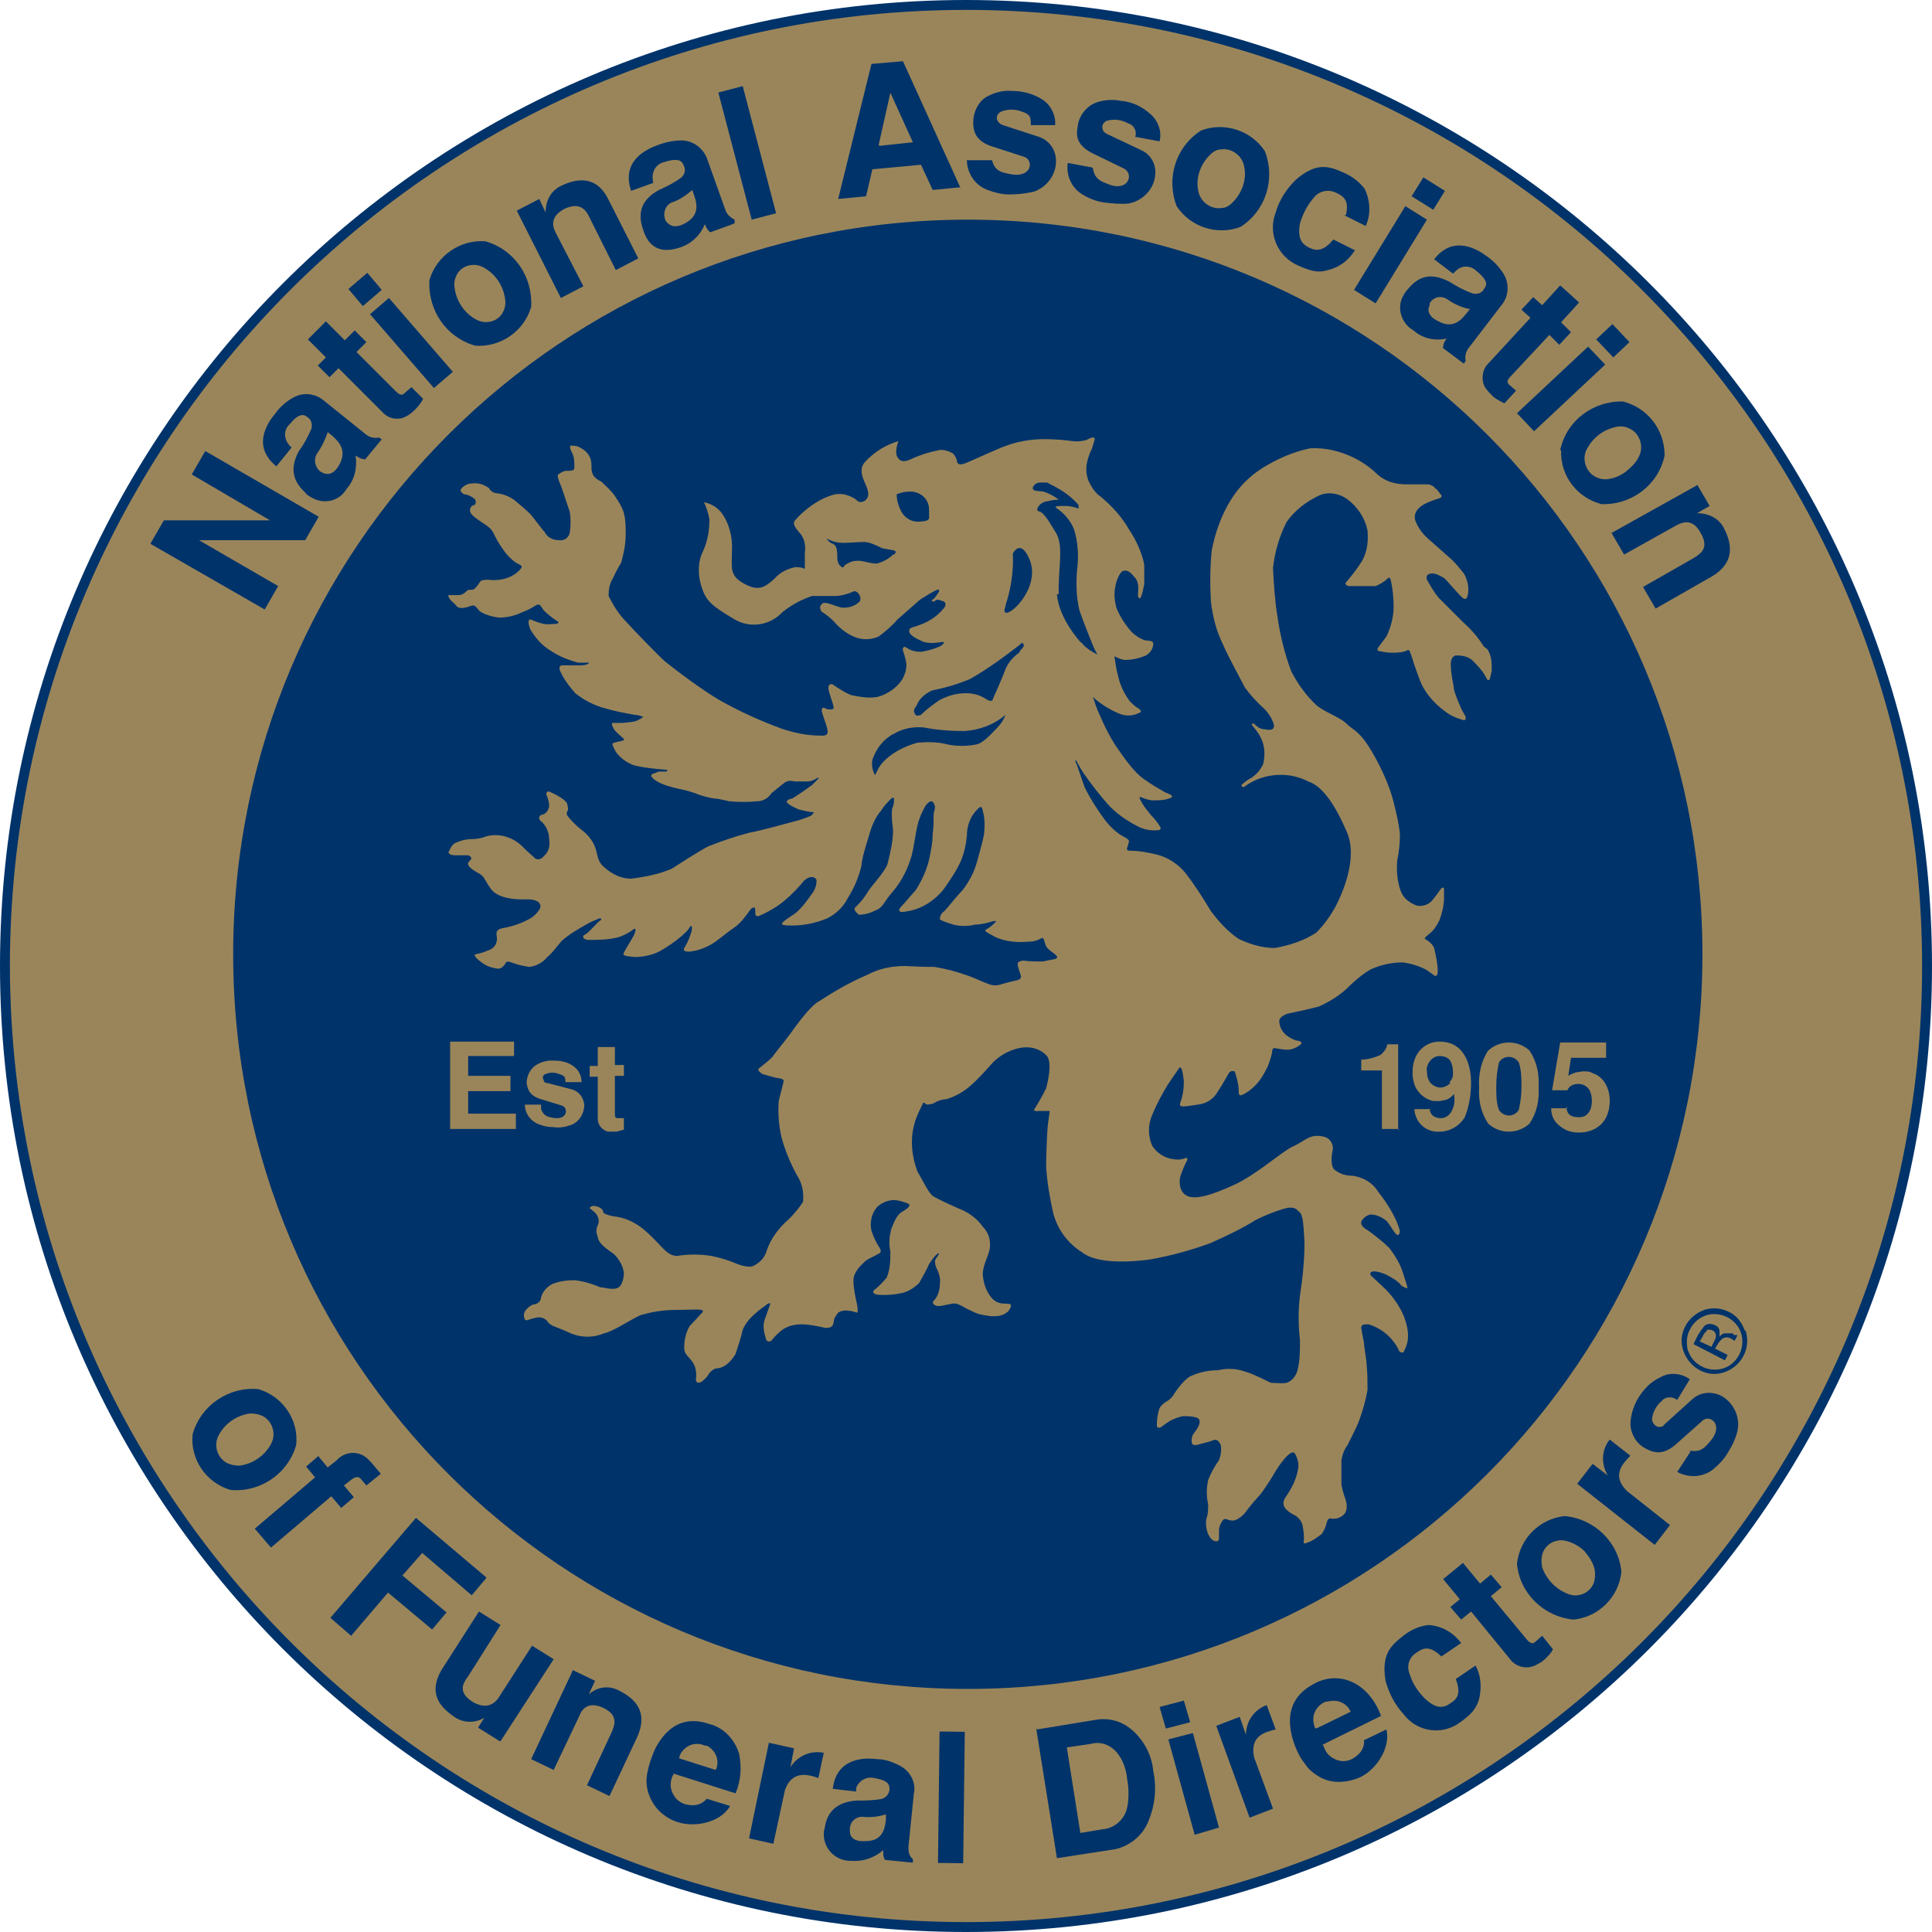 <?xml version="1.0" encoding="UTF-8"?>
<svg id="Layer_1" data-name="Layer 1" xmlns="http://www.w3.org/2000/svg" version="1.1" viewBox="0 0 214.6 214.6">
  <defs>
    <style>
      .cls-1 {
        fill: #00336a;
      }

      .cls-1, .cls-2 {
        stroke-width: 0px;
      }

      .cls-2 {
        fill: #9a855a;
      }
    </style>
  </defs>
  <g id="Group_1706" data-name="Group 1706">
    <g id="Group_1667" data-name="Group 1667">
      <path id="Path_2870" data-name="Path 2870" class="cls-2" d="M107.3.6C48.3.6.6,48.3.6,107.3c0,58.9,47.8,106.7,106.7,106.7,58.9,0,106.7-47.8,106.7-106.7,0-58.9-47.8-106.7-106.7-106.7"/>
      <path id="Path_2871" data-name="Path 2871" class="cls-1" d="M0,107.3c0,59.2,48,107.3,107.3,107.3,59.2,0,107.3-48,107.3-107.3C214.6,48,166.5,0,107.3,0h0C48.1,0,0,48.1,0,107.3M1.1,107.3C1.1,48.7,48.7,1.1,107.3,1.1c58.6,0,106.2,47.5,106.2,106.2,0,58.6-47.5,106.2-106.2,106.2h0c-58.6,0-106.1-47.6-106.2-106.2"/>
      <path id="Path_2872" data-name="Path 2872" class="cls-1" d="M107.5,24.4c-45.1,0-81.6,36.5-81.6,81.6,0,45.1,36.5,81.6,81.6,81.6,45.1,0,81.6-36.5,81.6-81.6,0-45.1-36.5-81.6-81.6-81.6"/>
      <path id="Path_2873" data-name="Path 2873" class="cls-2" d="M155.4,125.4h-1.9v-6.5h-2.3v-1.2c.7,0,1.4-.2,2.1-.5.4-.3.7-.7.8-1.2h1.2v9.5"/>
      <path id="Path_2874" data-name="Path 2874" class="cls-2" d="M158.8,123.1c0,.4.2,1.1,1.3,1.1.5,0,1-.4,1.2-.9.3-.6.3-1.2.2-1.8-.2.3-.6.6-1,.7-.2,0-.4.1-.6.1-.2,0-.5,0-.7,0-.9-.2-1.6-.8-2-1.6-.2-.5-.3-1-.3-1.5,0-.7.1-1.3.4-1.9.5-1,1.5-1.6,2.6-1.6,3.2,0,3.5,3.4,3.5,4.5,0,1.3-.2,2.7-.7,3.9-.6,1-1.7,1.6-2.8,1.6-1.5.1-2.7-1-2.8-2.5,0,0,0,0,0,0h1.8ZM161,120.2c.3-.3.4-.6.4-1,0-.5-.1-1.1-.4-1.5-.3-.3-.7-.4-1.1-.4-.4,0-.8.2-1.1.6-.2.3-.4.7-.3,1.1,0,.5.1.9.4,1.3.3.3.7.5,1.1.5.4,0,.8-.2,1.1-.5"/>
      <path id="Path_2875" data-name="Path 2875" class="cls-2" d="M165.3,124.8c-.8-1.2-1.1-2.6-1-4-.1-1.4.2-2.9,1-4.1,1.3-1.2,3.3-1.2,4.6,0,.8,1.2,1.1,2.6,1,4.1.1,1.4-.2,2.8-1,4-1.3,1.2-3.3,1.2-4.6,0M168.7,123.3c.2-.9.3-1.7.3-2.6,0-.9,0-1.8-.3-2.7-.4-.6-1.2-.8-1.8-.4-.2.1-.3.3-.4.4-.2.9-.3,1.8-.3,2.7,0,.9,0,1.8.3,2.6.4.6,1.2.8,1.8.4.2-.1.3-.3.4-.4"/>
      <path id="Path_2876" data-name="Path 2876" class="cls-2" d="M174,122.9c0,.6.2,1.2,1.4,1.2,1.7,0,1.6-2.4,1.1-3.1-.3-.4-.7-.6-1.2-.6-.5,0-1,.2-1.2.7h-1.7l.9-5.3h5.1v1.7h-3.9l-.3,2c.3-.2.6-.3.9-.4.3,0,.5-.1.8-.1.3,0,.7,0,1,.2,2.1.7,2.3,3.6,1.4,5.1-.6,1-1.7,1.5-2.9,1.5-.8,0-1.5-.2-2.1-.7-.7-.5-1-1.2-1-2h1.8"/>
      <g id="Group_822" data-name="Group 822">
        <path id="Path_2877" data-name="Path 2877" class="cls-2" d="M57.1,115.6v1.7h-5.1v2.2h4.7v1.7h-4.7v2.5h5.3v1.7h-7.3v-9.7h7.1Z"/>
        <path id="Path_2878" data-name="Path 2878" class="cls-2" d="M60.1,123.2c.3.8.8.9,1.6,1,1.4.1,1.4-1.2.7-1.4l-2.3-.7c-1.3-.4-1.5-1.1-1.6-1.8,0-.7.3-1.4.9-1.9.6-.4,1.2-.6,1.9-.6.8,0,1.6.1,2.2.5.7.4,1.1,1.1,1.1,1.9h-1.8c0-.5,0-.7-.7-.9-.5-.2-1-.2-1.5,0-.3.1-.4.4-.2.7,0,.2.2.3.4.3l2.7.7c.8.2,1.3.9,1.4,1.7,0,1-.6,2-1.6,2.3-.6.2-1.2.3-1.8.2-.5,0-1.1-.1-1.6-.3-.9-.3-1.6-1.2-1.6-2.2h1.8"/>
        <path id="Path_2879" data-name="Path 2879" class="cls-2" d="M66.4,118.3v-2h1.9v2h1v1.2h-1v4.1c0,.4,0,.6.3.6h.7v1.3c-.3,0-.6.2-.9.2-.3,0-.6,0-.9,0-.6-.2-1.1-.7-1.1-1.4v-4.7h-.9v-1.2h.9"/>
      </g>
      <g id="Group_823" data-name="Group 823">
        <path id="Path_2880" data-name="Path 2880" class="cls-1" d="M21.4,159.3c.9-3.2,4-5.3,7.3-5,2.7.8,4.5,3.4,4.2,6.2-.9,3.2-4,5.3-7.3,5-2.7-.8-4.5-3.4-4.2-6.2M27.8,157c-1.5.2-2.8,1.1-3.5,2.4-.6,1.1-.2,2.5.9,3.1.4.2.9.3,1.4.3,1.5-.2,2.8-1.1,3.5-2.4.6-1.1.2-2.5-.9-3.1-.4-.2-.9-.3-1.4-.3"/>
        <path id="Path_2881" data-name="Path 2881" class="cls-1" d="M35.4,161.8l1,1.2,1-.8c.9-1,2.4-1.1,3.4-.2.1.1.3.3.4.4l1.1,1.3-1.6,1.3-.6-.7c-.2-.3-.6-.3-1,0l-.9.7,1.1,1.3-1.4,1.2-1.1-1.3-6.7,5.7-1.8-2.1,6.7-5.7-1-1.2,1.4-1.2"/>
        <path id="Path_2882" data-name="Path 2882" class="cls-1" d="M54,175.3l-1.6,1.9-5.5-4.7-2.2,2.5,4.9,4.1-1.6,1.9-4.9-4.1-4.1,4.8-2.3-2,9.5-11.1,7.8,6.6Z"/>
        <path id="Path_2883" data-name="Path 2883" class="cls-1" d="M55.5,193.4l-2.4-1.5.7-1.1h0c-1,.6-2.2.6-3.2,0-1.3-.9-3.3-2.4-1.5-5.4l4.1-6.4,2.4,1.5-3.6,5.7c-.6.8-1.2,1.8.6,2.9,1.5.8,2.3.1,2.7-.4l3.8-5.9,2.4,1.5-5.9,9.1"/>
        <path id="Path_2884" data-name="Path 2884" class="cls-1" d="M63.6,185.5l2.5,1.2-.7,1.5h0c.9-.8,2.1-1,3.2-.5,2.3,1.1,3.3,2.7,2.2,5.2l-3.1,6.6-2.5-1.2,2.7-5.8c.4-.9.8-2-.9-2.8-1.5-.7-2.3,0-2.6.8l-2.9,6.1-2.5-1.2,4.6-9.8"/>
        <path id="Path_2885" data-name="Path 2885" class="cls-1" d="M74.8,197.1c-.3.5-.4,1.2-.2,1.8.3.9,1,1.5,2,1.6.7.1,1.4-.1,1.9-.7l2.6.8c-1.1,1.9-4,2.4-5.8,1.8-1-.3-1.8-.9-2.4-1.6-.7-.9-1.1-1.9-1.1-3.1.1-1.2.5-2.4,1-3.5,2-3.8,4.8-3.1,6-2.7,1.6.4,2.8,1.7,3.3,3.3.3,1.5.2,3-.4,4.4l-6.9-2.2ZM79.5,196.6c.5-1,0-2.2-1-2.7,0,0-.1,0-.2,0-1.1-.5-2.3,0-2.8,1.1,0,.1,0,.2-.1.3l4.1,1.3"/>
        <path id="Path_2886" data-name="Path 2886" class="cls-1" d="M85.5,193.6l2.7.6-.4,2.1h0c.8-1.3,2.3-1.9,3.7-1.6l-.6,2.8c-1.1-.4-2.9-.9-3.7,1.3l-1.3,6-2.7-.6,2.2-10.6"/>
        <path id="Path_2887" data-name="Path 2887" class="cls-1" d="M98.3,206.6c-.2-.3-.2-.7-.2-1.1-1,.9-2.3,1.3-3.6,1.2-1.6,0-2.9-1.2-3-2.8,0-.3,0-.6.1-.8.2-1.5,1-2.9,3.5-3.1,1,0,1.9,0,2.9-.2.5-.2.8-.6.8-1.1,0-.7-.5-1-1.7-1.2-.9-.2-1.7.3-2,1.1,0,.1,0,.3,0,.4l-2.6-.3c.4-3.4,3.4-3.5,4.9-3.3.9,0,1.7.3,2.5.7,1.2.6,1.9,1.9,1.6,3.2l-.6,5.9c0,.5.1,1,.5,1.3v.4s-3-.3-3-.3ZM98.5,201.5c-.9.3-1.8.4-2.7.3-.8,0-1.4.6-1.4,1.4,0,0,0,.1,0,.2,0,.7.5,1.2,1.8,1.1,1.7,0,2.1-1.2,2.2-2.4v-.6"/>
        <rect id="Rectangle_451" data-name="Rectangle 451" class="cls-1" x="98.4" y="198.2" width="14.6" height="2.8" transform="translate(-95.2 302.9) rotate(-89.3)"/>
        <path id="Path_2888" data-name="Path 2888" class="cls-1" d="M115.2,192.1l6.7-1.1c1.5-.2,3.5.2,5.1,2.6.6.9,1,2,1.1,3.1.4,1.9.2,3.8-.5,5.5-.6,1.6-2,2.8-3.7,3.2l-6.5,1-2.3-14.4ZM120,203.6l2.4-.4c1.4-.1,2.5-1.1,2.8-2.4.2-1,.2-2.1,0-3.2-.1-1.1-.5-2.2-1.2-3-.7-.8-1.8-1.2-2.8-.9l-2.7.4,1.5,9.5"/>
        <path id="Path_2889" data-name="Path 2889" class="cls-1" d="M128.8,189.6l2.7-.7.7,2.4-2.7.7-.7-2.4ZM129.8,193.2l2.7-.7,2.9,10.5-2.7.8-2.9-10.5"/>
        <path id="Path_2890" data-name="Path 2890" class="cls-1" d="M135.1,191.7l2.6-1,.7,2h0c0-1.5.9-2.8,2.3-3.3l1,2.7c-1.2.3-2.9.7-2.4,3.1l2.1,5.7-2.6,1-3.7-10.2"/>
        <path id="Path_2891" data-name="Path 2891" class="cls-1" d="M147,193.9c.2.6.5,1.1,1.1,1.4.8.5,1.8.4,2.5-.2.6-.4,1-1.1.9-1.8l2.5-1.2c.5,2.1-1.2,4.5-2.9,5.3-.9.4-1.9.6-2.9.5-1.1-.1-2.1-.7-2.9-1.5-.3-.4-.5-.7-.8-1.1-.4-.7-.7-1.4-.9-2.1-1.2-4.1,1.3-5.6,2.4-6.2,1.5-.8,3.2-.8,4.7.1,1.3.8,2.2,2.1,2.7,3.5l-6.5,3.2ZM150.1,190.3c-.4-1.1-1.5-1.6-2.6-1.3,0,0-.1,0-.2,0-1.1.4-1.7,1.6-1.3,2.7,0,.1,0,.2.2.3l3.9-1.9"/>
        <path id="Path_2892" data-name="Path 2892" class="cls-1" d="M160,183.9c-1.3-1.2-2-.8-2.7-.3-.8.5-1.1,1.5-.7,2.4.3,1,.9,1.9,1.7,2.7,1.3,1.2,2.1,1,2.8.5.6-.4,1.3-.9.6-2.7l2.2-1.5c.6,1.1.7,2.4.4,3.7-.3,1-.7,1.6-2.1,2.6-2,1.5-4.8,1.1-6.3-.9-1-1.1-1.6-2.3-2-3.7-.5-3.1.7-4,2.1-5.1.8-.6,1.7-1,2.7-1.1,1.4.1,2.7.8,3.6,2l-2.2,1.5"/>
        <path id="Path_2893" data-name="Path 2893" class="cls-1" d="M162.2,177.7l-1.9-2.3,2.2-1.8,1.9,2.3,1.2-1,1.2,1.4-1.2,1,3.9,4.7c.3.4.7.7,1,.4l.8-.7,1.2,1.5c-.2.4-.5.7-.9,1.1-.3.3-.7.5-1.1.7-.9.4-1.9.2-2.6-.5l-4.5-5.5-1.1.9-1.2-1.4,1.1-.9"/>
        <path id="Path_2894" data-name="Path 2894" class="cls-1" d="M174.8,179.9c-3.3-.3-6-2.9-6.3-6.2.3-2.8,2.5-5,5.3-5.3,3.3.3,6,2.9,6.3,6.2-.3,2.8-2.5,5-5.3,5.3M171.3,174.1c.5,1.4,1.6,2.5,3,3,1.2.4,2.5-.3,2.8-1.5.1-.5.1-.9,0-1.4-.2-.7-.6-1.3-1.1-1.9-.5-.5-1.2-.9-1.9-1.1-1.2-.4-2.5.3-2.8,1.5-.1.4-.1.9,0,1.4"/>
        <path id="Path_2895" data-name="Path 2895" class="cls-1" d="M175.2,164.8l1.7-2.2,1.7,1.3h0c-.8-1.3-.7-2.9.2-4l2.3,1.8c-.9.9-2.1,2.2-.4,3.9l4.8,3.8-1.7,2.2-8.5-6.7"/>
        <path id="Path_2896" data-name="Path 2896" class="cls-1" d="M187.6,161.1c1.3.3,1.8-.3,2.6-1.3,1.2-1.7-.4-2.8-1.2-1.9l-2.7,2.4c-1.5,1.4-2.6,1.1-3.5.6-1-.5-1.6-1.5-1.7-2.6,0-1,.3-2,.8-2.9.6-1,1.4-1.9,2.5-2.4,1-.6,2.3-.5,3.3.2l-1.4,2.3c-.5-.4-1.3-.4-1.7.1,0,0,0,0,0,0-.6.5-1,1.2-1.1,2,0,.4.3.8.7.9.3,0,.5,0,.7-.3l3.1-2.8c.9-.8,2.2-.9,3.3-.3,1.3.8,2,2.3,1.7,3.8-.2.9-.6,1.7-1.1,2.5-.4.7-1,1.3-1.6,1.8-1.1.9-2.7,1-4,.3l1.5-2.3"/>
        <path id="Path_2897" data-name="Path 2897" class="cls-1" d="M193.9,147.8c.6,1.9-.4,3.9-2.3,4.6s-3.9-.4-4.6-2.3.4-3.9,2.3-4.6c.9-.3,1.9-.2,2.7.2.9.4,1.5,1.2,1.8,2.1M187.5,150c.5,1.6,2.3,2.5,3.9,2,1.6-.5,2.5-2.3,2-3.9-.5-1.6-2.3-2.5-3.9-2-.8.3-1.4.8-1.8,1.6-.4.7-.4,1.6-.2,2.4M188.7,148.2c.1-.3.4-.6.6-.9.3-.3.8-.3,1.2-.1.3.1.5.4.5.7,0,.2,0,.4,0,.6.1-.2.4-.4.6-.4.2,0,.4,0,.6,0h.3c0,.2.2.2.3.2,0,0,.1,0,.2,0h0l-.3.6s0,0,0,0c0,0,0,0,0,0h-.1s-.3-.2-.3-.2c-.3-.2-.7-.2-1,0-.2.2-.4.4-.5.6l-.3.5,1.4.7-.3.6-3.5-1.8.6-1.2ZM189.6,147.8c-.2.2-.4.4-.5.7l-.3.5,1.3.6.3-.6c.1-.2.2-.4.2-.6,0-.4-.3-.7-.7-.7-.1,0-.2,0-.3,0"/>
      </g>
      <g id="Group_824" data-name="Group 824">
        <path id="Path_2898" data-name="Path 2898" class="cls-1" d="M18.3,57.8h11.7c0,0-8.7-5.1-8.7-5.1l1.5-2.6,12.6,7.3-1.5,2.6h-11.8s8.8,5.1,8.8,5.1l-1.5,2.6-12.7-7.3,1.5-2.6Z"/>
        <path id="Path_2899" data-name="Path 2899" class="cls-1" d="M40.5,51c-.4,0-.7-.2-1-.4.2,1.3-.1,2.7-1,3.7-.8,1.4-2.6,1.8-4,.9-.2-.1-.5-.3-.6-.5-1.1-1-1.9-2.4-.7-4.6.6-.8,1-1.6,1.4-2.5.1-.5,0-1-.5-1.3-.5-.4-1.1-.2-1.9.8-.7.6-.7,1.6-.1,2.3,0,.1.2.2.3.3l-1.7,2.1c-2.7-2.2-1.1-4.7-.1-5.9.5-.7,1.2-1.3,1.9-1.7,1.2-.7,2.6-.5,3.6.4l4.6,3.7c.4.3.9.4,1.4.3l.3.2-1.9,2.3ZM36.4,48c-.3.9-.7,1.7-1.2,2.4-.4.7-.2,1.5.4,2,0,0,.1,0,.2.1.6.3,1.3.2,1.9-.9.8-1.5.1-2.4-.8-3.2l-.5-.4"/>
        <path id="Path_2900" data-name="Path 2900" class="cls-1" d="M36.3,39.8l-2.1-2.1,2-2,2.1,2.1,1.1-1.1,1.3,1.3-1.1,1.1,4.3,4.3c.4.4.7.6,1,.3l.8-.7,1.3,1.3c-.2.4-.5.8-.8,1.1-.3.3-.6.6-1,.8-.8.5-1.9.4-2.6-.3l-5-5-1,1-1.3-1.3,1-1"/>
        <path id="Path_2901" data-name="Path 2901" class="cls-1" d="M38.7,32.1l2.1-1.8,1.6,1.9-2.1,1.8-1.6-1.9ZM41.1,34.9l2.1-1.8,7.1,8.2-2.1,1.8-7.1-8.2"/>
        <path id="Path_2902" data-name="Path 2902" class="cls-1" d="M52.8,38.4c-3.2-.9-5.3-3.9-5.1-7.3.8-2.7,3.4-4.5,6.2-4.3,3.2.9,5.3,3.9,5.1,7.3-.8,2.7-3.4,4.5-6.2,4.3M50.5,32c.2,1.5,1.1,2.8,2.4,3.5,1.1.6,2.5.2,3-.9.2-.4.3-.9.2-1.4-.2-1.5-1.1-2.8-2.4-3.5-1.1-.6-2.5-.2-3,.9-.2.4-.3.9-.2,1.4"/>
        <path id="Path_2903" data-name="Path 2903" class="cls-1" d="M57.4,23.4l2.5-1.3.7,1.5h0c0-1.2.5-2.3,1.6-2.9,2.2-1.1,4.2-1,5.4,1.5l3.3,6.5-2.5,1.3-2.9-5.8c-.4-.9-1.1-1.8-2.8-1-1.5.8-1.4,1.8-1,2.6l3.1,6-2.5,1.3-4.9-9.7"/>
        <path id="Path_2904" data-name="Path 2904" class="cls-1" d="M78.9,25.8c-.3-.2-.5-.6-.6-.9-.5,1.2-1.5,2.2-2.8,2.6-2.1.7-3.5,0-4.1-2.1-.5-1.5-.4-3.1,1.8-4.3.9-.4,1.7-.8,2.5-1.4.4-.4.5-.9.2-1.4-.2-.6-.9-.7-2.1-.3-.9.2-1.4,1-1.3,1.9,0,.1,0,.3.1.4l-2.5.9c-1.1-3.3,1.6-4.6,3-5.1.8-.3,1.7-.5,2.6-.5,1.3,0,2.5.9,2.9,2.2l2,5.6c.2.5.6.8,1,1v.4c.1,0-2.7,1-2.7,1ZM76.9,21.1c-.7.6-1.4,1.1-2.3,1.4-.7.3-1,1.2-.7,1.9,0,0,0,.1.1.2.4.5,1,.8,2.1.2,1.5-.8,1.4-2,1-3.1l-.2-.6"/>
        <rect id="Rectangle_452" data-name="Rectangle 452" class="cls-1" x="81.6" y="9.7" width="2.8" height="14.6" transform="translate(-1.6 21.6) rotate(-14.7)"/>
        <path id="Path_2905" data-name="Path 2905" class="cls-1" d="M106.7,20.8l-3.1.3-1.3-2.8-5.4.5-.7,3-3.1.3,3.7-15,3.5-.3,6.4,14.1ZM97.7,16.2l3.7-.4-2.5-5.5-1.3,5.8"/>
        <path id="Path_2906" data-name="Path 2906" class="cls-1" d="M110.2,17.8c.3,1.3,1.2,1.4,2.4,1.6,2.1.2,2.2-1.7,1.1-2l-3.4-1.1c-2-.6-2.2-1.8-2.2-2.7,0-1.1.5-2.2,1.4-2.8.9-.5,1.9-.8,2.9-.7,1.2,0,2.3.3,3.3.9,1,.6,1.6,1.8,1.5,2.9h-2.7c0-.8,0-1.2-1-1.5-.7-.3-1.6-.3-2.3,0-.4.2-.6.6-.4,1,.1.2.3.4.6.5l4,1.3c1.2.4,1.9,1.5,1.9,2.7,0,1.5-1,2.9-2.5,3.4-.9.2-1.8.3-2.7.3-.8,0-1.6-.2-2.4-.5-1.4-.5-2.3-1.9-2.3-3.3h2.8"/>
        <path id="Path_2907" data-name="Path 2907" class="cls-1" d="M121.4,18.7c.2,1.3,1,1.5,2.1,1.9,2,.5,2.4-1.4,1.3-1.9l-3.3-1.6c-1.9-.9-2-2-1.8-3,.1-1.1.8-2.1,1.8-2.6.9-.4,2-.5,3-.3,1.2.1,2.3.6,3.2,1.4.9.7,1.4,2,1.1,3.1l-2.7-.5c.2-.6-.1-1.3-.8-1.5,0,0,0,0,0,0-.7-.4-1.5-.5-2.3-.3-.4.1-.7.6-.5,1,0,.2.3.4.5.5l3.8,1.8c1.1.5,1.7,1.7,1.5,2.9-.2,1.5-1.4,2.7-2.9,3-.9.1-1.8,0-2.7-.1-.8-.1-1.6-.4-2.3-.8-1.3-.7-2-2.1-1.8-3.6l2.7.5"/>
        <path id="Path_2908" data-name="Path 2908" class="cls-1" d="M130.7,22.9c-1.2-3.1-.1-6.6,2.7-8.4,2.6-1,5.6,0,7.1,2.3,1.2,3.1.1,6.6-2.7,8.4-2.6,1-5.6,0-7.1-2.3M134.4,17.2c-1.1,1.1-1.6,2.6-1.3,4,.2,1.2,1.4,2.1,2.6,1.9.5,0,.9-.3,1.2-.6,1.1-1.1,1.6-2.6,1.3-4-.2-1.2-1.4-2.1-2.6-1.9-.5,0-.9.3-1.2.6"/>
        <path id="Path_2909" data-name="Path 2909" class="cls-1" d="M149.5,23.9c.4-1.7-.3-2.1-1.1-2.5-.9-.4-1.9-.2-2.5.6-.7.8-1.2,1.8-1.5,2.8-.3,1.7.2,2.3,1,2.7.6.3,1.5.6,2.7-.9l2.4,1.2c-.7,1.1-1.7,1.9-3,2.2-1,.3-1.7.2-3.3-.5-2.3-1-3.4-3.6-2.5-5.9.4-1.4,1.2-2.6,2.2-3.6,2.4-2.1,3.8-1.5,5.4-.8.9.4,1.7,1,2.3,1.8.6,1.3.7,2.8.1,4.1l-2.4-1.2"/>
        <path id="Path_2910" data-name="Path 2910" class="cls-1" d="M156.1,22.9l2.4,1.5-5.7,9.3-2.4-1.5,5.7-9.3ZM158.1,19.7l2.4,1.5-1.3,2.1-2.4-1.5,1.3-2.1"/>
        <path id="Path_2911" data-name="Path 2911" class="cls-1" d="M160.3,38.6c0-.4.2-.8.4-1-1.3.3-2.7,0-3.7-.9-1.4-.8-1.9-2.6-1.1-3.9.1-.2.3-.5.5-.7,1-1.2,2.3-2,4.6-.8.8.5,1.7,1,2.6,1.3.5.1,1,0,1.3-.6.4-.5.1-1.1-.9-1.9-.6-.6-1.6-.7-2.3,0-.1.1-.2.2-.3.3l-2.1-1.6c2.1-2.7,4.7-1.2,5.9-.3.7.5,1.3,1.1,1.8,1.9.7,1.1.6,2.6-.3,3.6l-3.6,4.7c-.3.4-.4.9-.3,1.4l-.2.3-2.4-1.8ZM163.1,34.3c-.9-.2-1.7-.6-2.4-1.1-.7-.4-1.5-.2-1.9.5,0,0,0,.1,0,.2-.3.6-.1,1.3,1,1.8,1.5.8,2.4,0,3.1-.9l.4-.5"/>
        <path id="Path_2912" data-name="Path 2912" class="cls-1" d="M171.3,33.9l2-2.2,2.1,1.9-2,2.2,1.1,1.1-1.3,1.4-1.1-1.1-4.2,4.5c-.4.4-.6.7-.3,1l.8.7-1.3,1.4c-.4-.2-.8-.4-1.2-.7-.3-.3-.6-.6-.9-1-.5-.8-.4-1.9.2-2.6l4.8-5.2-1-.9,1.3-1.4,1,.9"/>
        <path id="Path_2913" data-name="Path 2913" class="cls-1" d="M176.4,38.5l1.9,2-7.9,7.4-1.9-2,7.9-7.4ZM179.1,36l1.9,2-1.8,1.7-1.9-2,1.8-1.7"/>
        <path id="Path_2914" data-name="Path 2914" class="cls-1" d="M173.3,50c.7-3.3,3.7-5.5,7-5.4,2.7.7,4.6,3.1,4.6,6-.7,3.3-3.7,5.5-7,5.4-2.7-.7-4.6-3.1-4.5-6M179.6,47.4c-1.5.3-2.7,1.2-3.4,2.6-.5,1.1,0,2.5,1.1,3,.4.2.9.3,1.4.2.7-.1,1.4-.4,2-.9.6-.5,1.1-1,1.4-1.7.5-1.1,0-2.5-1.1-3-.4-.2-.9-.3-1.4-.2"/>
        <path id="Path_2915" data-name="Path 2915" class="cls-1" d="M188.5,53.8l1.4,2.4-1.4.8h0c1.2,0,2.3.5,2.9,1.5,1.2,2.2,1.1,4.1-1.2,5.5l-6.3,3.6-1.4-2.4,5.6-3.2c.8-.5,1.8-1.1.8-2.8-.8-1.5-1.8-1.3-2.6-.9l-5.9,3.3-1.4-2.4,9.5-5.3"/>
      </g>
      <path id="Path_2916" data-name="Path 2916" class="cls-2" d="M164.8,71.8c-.6-1-1.4-1.9-2.3-2.7-.3-.3-2.7-2.7-2.7-2.7-.5-.6-.9-1.3-1.3-2-.2-.6.3-.7.6-.7.5,0,.9.3,1.3.5.2.1,1.8,2.1,2.2,2.3s.5-.6.5-1c0-.6-.2-1.3-.5-1.8-.4-.5-.8-1-1.3-1.5l-2.6-2.3c-.7-.6-1.2-1.3-1.5-2.1-.3-1.1.8-1.7,1.2-1.9s1.3-.5,1.6-.6c.1,0,.2-.3,0-.4,0,0,0,0,0,0,0,0-.4-.6-.5-.6s-.1-.3-.8-.5c-.8,0-1.7,0-2.5,0-1.2,0-2.3-.3-3.2-1.1-.8-.8-1.7-1.4-2.7-1.9-1.5-.7-3.1-1.1-4.8-1-1.9.4-3.7,1.2-5.3,2.2-1.4.9-2.5,2-3.4,3.4-1.1,1.7-1.8,3.7-2.2,5.7-.2,1.9-.2,3.8-.1,5.7.2,1.7.6,3.3,1.4,4.9.5,1.2,2.1,4.1,2.4,4.7.6.8,1.3,1.6,2.1,2.3.5.5.9,1.1,1.1,1.8.1.7-.6.6-1.1.5-.4,0-.8-.3-1.1-.6-.2-.1-.4,0-.1.3.5.6.9,1.2,1.1,1.9.2.7.2,1.5,0,2.3-.3.6-.7,1.1-1.3,1.5-.4.2-.8.5-1.1.8,0,.3.3.2.3.2.8-.6,1.7-1,2.7-1.2,1.5-.3,3.1-.1,4.4.6,1.6.5,3,2.6,4.3,5.6s-.6,7-1.2,8.2c-.6,1.1-1.3,2.1-2.2,3-1.4.9-2.9,1.4-4.6,1.7-1.4,0-2.7-.4-4-1-1.2-.8-2.2-1.9-3.1-3.1-.9-1.5-1.8-2.9-2.8-4.2-.8-1-2-1.8-3.3-2.1-.9-.2-1.8-.4-2.8-.4-.6,0-.4-.3-.4-.3,0,0,.1-.4.2-.7s-.7-.6-1-.8c-.7-.5-1.3-1.1-1.8-1.8-.8-1.1-1.5-2.2-2.1-3.4-.2-.5-.9-2.7-1-2.8s0-.3,0-.3.3.6.8,1.4c.9,1.3,1.9,2.6,3,3.8,1,1,2.1,1.7,3.3,2.3.7.3,1.4.4,2.1.3.3,0,.2-.3.2-.3-.3-.5-.6-.9-1-1.3-.5-.6-1-1.2-1.3-1.9,0-.2,0-.2,0-.2.5.2,1,.4,1.5.4.7,0,1.3,0,2-.3.3-.2-.2-.4-.7-.6-.7-.4-1.4-.8-2.1-1.3-1.5-.9-3-3.4-3.4-3.9-.7-1.1-1.3-2.3-1.8-3.5-.3-.6-.5-1.3-.7-1.9,0,0,0,0,0,0,0,0,.1.1.2.2.8.7,1.8,1.3,2.8,1.7.8.3,1.6.2,2.3-.2.1-.2-.2-.4-.4-.5-.3-.2-.6-.5-.8-.7-.6-.8-1.1-1.8-1.3-2.8-.2-.7-.3-1.4-.4-2.1,0,0,0-.1,0-.1,0,0,0,0,0,0,.4.2.8.4,1.2.4.8,0,1.6-.2,2.3-.5.5-.3.8-.8.8-1.3,0-.4-.6-.3-1-.4-.5-.2-1-.5-1.4-.9-.7-.8-1.3-1.7-1.7-2.7-.2-.8-.3-1.6-.1-2.4,0-.2.4-1.6.9-1.7s.8.2,1.3.8.3,1.5.3,1.9.3.4.3.3c.2-.5.3-1,.4-1.5,0-.7,0-1.5,0-2.2-.3-1.4-.9-2.7-1.7-3.9-.8-1.4-1.9-2.6-3.1-3.6-.6-.4-1-1-1.3-1.6-.3-.6-.4-1.3-.3-2,.1-.6.3-1.2.6-1.8.1-.3.2-.7.3-1,0-.2-.1-.2-.2-.2-.3,0-.5.2-.8.3h0c-1.4.3-1.2,0-3.7-.1-1.7-.1-3.5.1-5.1.7-.7.2-4.1,1.8-4.7,2s-.7,0-.8-.2c0-.3-.2-.6-.4-.9-.5-.3-1.1-.5-1.6-.4-1,.2-2,.5-2.9.9-.8.4-1.3.5-1.7-.1s.1-1.8.1-1.8c-1.4.4-2.7,1.2-3.7,2.3-.9.9,0,2.3,0,2.4s.7,1.2.1,1.8c-.3.3-.8.4-1.1,0-.4-.3-.9-.5-1.4-.6-.7-.1-1.2,0-2.3.5-1.2.6-2.2,1.4-3.1,2.4-.4.5.4,1.2.7,1.6.4.6.5,1.3.4,2,0,.6,0,1.2,0,1.8-.3-.2-.7-.2-1.1-.2-.9.2-1.7.6-2.3,1.3-1.1,1-1.8,1.4-3.4.5s-1.3-1.7-1.3-3.6c.1-1.5-.3-3.1-1.2-4.3-.5-.6-1.2-1-1.9-1.1.3.6.5,1.3.6,1.9,0,1.2-.2,2.4-.7,3.5-.6,1.2-.6,2.6-.2,3.9.5,1.6,1,2.1,3.7,3.7,1.7,1,3.9.7,5.3-.8,1-.8,2.1-1.4,3.3-1.8.8,0,1.7,0,2.5,0,.7,0,1.4-.2,2.1-.5.3-.2,1,.5.7,1.1-.5.5-1.1.7-1.8.7-.7,0-1.8-.7-2.3-.5-.3.2-.4.5-.2.8,0,0,0,0,0,.1.5.3,1,.7,1.4,1.1.6.7,1.3,1.3,2.2,1.7.9.4,1.9.4,2.8,0,.8-.6,1.5-1.2,2.1-1.9l2.5-2.2s2-1.3,2.1-1.1-.2.5-.4.8-.4.3-.4.4.2.2.4,0,.6,0,.9.1.3.5,0,.8c-.5.6-1,1-1.7,1.4-.6.3-1.1.5-1.8.7,0,0-.4.1-.3.5s.9.8,1.6,1.1c.7.2,1.4.1,2.1,0,.4,0-.1.4-.3.5-.7.3-1.4.5-2.1.6-.5,0-1.1-.1-1.5-.4-.3-.2-.4-.2-.5,0s.1.4.3,1.3c.2.7,0,1.5-.4,2.2-.6.9-1.6,1.6-2.7,1.9-1,.2-2,0-3-.2-.7-.3-1.3-.7-1.9-1.1-.1-.1-.3-.2-.5,0,0,0,0,0,0,0-.2.2,0,.8.1,1.1s.4,1.2.4,1.4-.2.2-.5.2c-.2,0-.4-.1-.6-.2-.1,0-.3.1-.2.5s.5,1.4.6,1.9,0,.8-.9.7c-1.4,0-2.7-.3-4-.7-2.5-.9-4.9-2-7.2-3.3-2.1-1.3-4-2.7-5.9-4.2-.7-.6-3.6-3.6-4.4-4.5-.8-.8-1.4-1.8-1.9-2.8,0-.7.1-1.4.5-2,.2-.5.7-1.4.9-1.7.3-1.1.5-2.1.5-3.2,0-.8,0-1.5-.2-2.3-.2-.7-.6-1.3-1-1.9-.4-.6-1-1.1-1.5-1.6-.4-.2-.7-.4-.9-.7-.1-.2-.2-.5-.2-.7,0-.4,0-.8-.1-1.1-.2-.6-.6-1-1.2-1.3-.3-.2-.7-.2-1-.2-.2,0,0,.6.2.9.2.5.2,1,.2,1.6,0,.3-.5.3-.9.3-.3,0-.6.2-.9.4-.2.2.3,1.2.4,1.5s.6,1.8.9,2.7c.1.7.1,1.5,0,2.2-.1.6-.6,1-1.2.9-.7,0-1.3-.3-1.6-.9-.3-.3-1.3-1.7-1.6-2-.5-.5-1.1-1-1.7-1.5-.5-.4-1.2-.7-1.9-.8-.4,0-.8-.2-1-.6-.6-.4-1.2-.6-1.9-.5-.4,0-.8.2-1.1.5-.4.4.2.6.2.7.4,0,.8.2,1.2.5.2.2.2.5,0,.7,0,0,0,0,0,0-.3,0-.5.3-.5.6,0,.5.9,1,1.3,1.3s1.1.6,1.4,1.4c.4.8.9,1.6,1.5,2.3.4.4.8.8,1.3,1,.4.2.2.4.2.4-.3.4-.7.7-1.1.9-.8.4-1.7.5-2.5.4-.9,0-.9.1-1.1.4s-.5.7-.7.7-.5,0-.6.1c-.3.3-.6.5-1,.5-.3,0-.7,0-1.1,0,0,.5.6.8.9,1.2s1.1.2,1.6,0,.6.2,1,.6c.6.4,1.4.6,2.1.7.9,0,1.8-.2,2.6-.6.6-.2,1.1-.5,1.6-.8.4-.2.5.2.8.6.4.4.9.8,1.5,1.2.3.1,0,.3-.1.3-.5,0-.9.1-1.4,0-.5-.1-1-.3-1.5-.5-.2,0-.3.3,0,1.1.6,1,1.3,1.8,2.3,2.4.9.6,1.9,1,3,1.3.6,0,1.1,0,1.2,0s-.1.3-.9.3c-.7,0-1.4,0-2,0-.4,0-.4.3-.3.6.4.9,1,1.7,1.7,2.5,1,.8,2.2,1.4,3.4,1.7,1,.3,2.1.5,3.2.7.3,0,.6.1.9.2.2,0-.5.4-.8.5s-1.4.2-1.6.2c-.3,0-.6,0-.9,0-.3,0,0,.5.1.7s.8.8.9.9.3.2.2.3-.8.2-1.1.3-.2.2.2,1c.5.7,1.2,1.2,2,1.5,1.2.3,2.4.4,3.6.5.3,0,0,.2,0,.2h-.8c-.3.1-.5.2-.8.3-.2.2.1.5.6.8.7.4,1.5.6,2.3.8.6.1,1.3.3,1.9.5.7.3,1.5.5,2.2.6.4,0,1.1.2,1.6.3,1,.1,2.1.1,3.1,0,.6,0,1.2-.3,1.6-.9,0,0,1.2-1,1.5-1.2.3-.2.7-.2,1.1-.1.5,0,1,0,1.4,0,.4,0,.8-.2,1.1-.4.3-.2,0,.2,0,.2,0,0-.3.3-.6.6-.7.5-1.4,1-2.2,1.5-.2,0-.7.2-.6.4s.6.5,1.3.8c.5.1,1.1.3,1.6.3.2,0,0,.2-.2.4-.7.3-1.3.5-2.1.7-.4.1-3.6,1-4.8,1.2-1.5.4-3,.9-4.5,1.5-.7.3-4.1,2.5-4.1,2.5-1.4.6-2.9.9-4.5,1.1-1.1,0-2.1-.5-2.9-1.2-.9-.7-.8-1.5-1.1-2.3-.3-.8-.9-1.5-1.6-2-.5-.4-1-.9-1.4-1.4-.2-.2-.2-.5,0-.7,0-.2,0-.3-.1-.7s-1-.9-1.6-1.2-.6-.2-.7,0,.2.4.3,1.3c0,.5-.3,1-.8,1.1-.2,0-.6.4,0,.8.5.5.8,1.2.8,1.9.1.7,0,1.4-.6,1.9-.2.3-.7.5-1,.2,0,0-.1,0-.1-.1,0,0-.6-.5-1.1-1-1.1-1.2-2.7-1.7-4.2-1.3-.5.2-1,.3-1.6.3-.5,0-1,.1-1.5.3-.6.2-.7.4-1,1-.3.4.4.5.6.5.5,0,1,0,1.5,0,.5.2.4.4.1.7s0,.7.9,1.2.6.5,1.5,1.8,3.5,1.2,3.7,1.2,1.3-.1,1.7.4-.2,1.1-.8,1.6c-1,.6-2.1,1-3.3,1.2-.9.2-.6.7-.6,1.2,0,.5-.3,1-.8,1.2-.5.2-1,.4-1.6.5-.3.1.4.7.7.9.5.4,1.1.6,1.8.7.4,0,.7-.3.9-.7.1-.2.6,0,.9.1.5.2,1.1.3,1.7.4.8-.1,1.5-.5,2-1.1.6-.5.9-1,1.6-1.8.8-.7,1.8-1.3,2.7-1.8.5-.3,1-.5,1.5-.7.3,0,.2.2,0,.3s-1.3,1.4-1.6,1.5-.4.5.3.6c1.1,0,2.3,0,3.4-.3.6-.2,1.2-.5,1.7-.9.3-.2.2.3,0,.7s-.9,1.5-1.1,1.9.3.4,1.2.5c.9,0,1.9-.2,2.7-.6.9-.5,1.8-1.1,2.6-1.8.3-.3.6-.5.8-.9.3-.4.3.1.2.5-.2.6-.4,1.2-.8,1.8-.1.3,0,.4.6.4.9-.1,1.7-.4,2.4-.8.7-.4,1.7-1.3,2.6-1.9.7-.5,1.2-1.2,1.7-1.9.2-.3.4-.3.5-.3s.1.4.1.7.3.3.5.2c.7-.3,1.4-.7,2-1.1,1-.7,1.8-1.5,2.6-2.4.2-.3.5-.6.8-.7.4-.2.9,0,.9.3,0,.6-.2,1.1-.6,1.6-.5.7-1,1.4-1.7,2-.1.1-1.1.7-1.4,1s-.2.4,1,.4c1.4,0,2.7-.3,3.9-.8,1-.5,1.8-1.3,2.3-2.3.7-1.1,1.2-2.3,1.5-3.6,0-.4.2-1.3.8-3.2.3-1.1.7-2.1,1.4-2.9.3-.5.7-.9,1.1-1.3.3-.2.3,0,.3,0,0,.4,0,.7-.2,1.1-.1.8,0,1.6.1,2.4,0,1.2-.3,2.5-.6,3.7-.2.8-1.7,2.4-2.1,3-.4.7-.9,1.3-1.4,1.8-.5.3.2.8.3.9.7,0,1.3-.2,1.9-.5.8-.3.9-1,1.9-2.1,1-1.2,1.7-2.6,2.1-4.1.2-.8.4-2.3.6-3.2.2-.8.5-1.5.9-2.2.3-.4.4-.4.6-.5s.6.5.4,1,0,1.2-.2,2.6c0,1-.2,1.9-.4,2.9-.3,1.2-.8,2.3-1.5,3.4-.4.4-1.1,1.3-1.6,1.8s0,.6,0,.6c0,0,.6,0,1.6-.3,1.2-.4,2.3-1.2,3.1-2.2.7-1,1.4-2,1.9-3.1.4-.9.6-1.9.7-2.9,0-.8.2-1.5.6-2.2.2-.3.5-.7.8-.9.2-.2.3,0,.4.5.2.8.2,1.6.1,2.5-.2,1-.6,2.4-.8,3.1-.3,1.1-.9,2.2-1.6,3.1-.7.7-1.6,1.9-2,2.3-.3.2-.5.5-.5.9,0,.1.8.4,1.5.6.8.2,1.6.2,2.4,0,.7,0,1.4-.2,2.1-.4,0,0,.4,0,.2.1-.3.3-.6.6-1,.8-.3.2-.3.2,1,.9,1.1.5,2.4.6,3.6.5.5,0,1-.1,1.5-.4.3-.1.3.5.5.9s.8.7,1.1,1,0,.3,0,.4c-.5.1-1,.2-1.5.3-.7,0-1.4,0-2.1-.1,0,0-.4,0-.6.2s.2,1.1.3,1.5-.5.5-.5.5-.9.2-1.6.4c-.5.2-1,.2-1.5,0-.6-.2-1.8-.8-2.5-1-1.1-.4-2.3-.7-3.5-.9-.9,0-1.1,0-3.3-.1-1.5,0-2.9.3-4.2,1-1.9.8-3.6,1.8-5.3,2.9-1,.5-2.7,2.9-3.2,3.6s-1.9,2.4-2,2.6c-.4.4-.9.8-1.4,1.2-.4.2,0,.5.3.7.7.2,1.3.4,2,.5.5.1.3.4.3.5s-.3,1.1-.5,2c-.1,1.3,0,2.7.3,4,.4,1.5,1,2.9,1.7,4.2.6.9.8,1.9.7,3-.6.9-1.3,1.7-2.1,2.4-.8.8-1.5,1.8-1.9,2.9-.2.8-.7,1.4-1.5,1.8-.5.3-1.8-.2-1.8-.2-.9-.4-1.9-.7-2.9-.9-1.3-.2-2.5-.2-3.8,0-.9,0-1.5-.8-2-1.3s-.9-1-1.9-1.8c-.9-.7-2-1.2-3.2-1.3-1.3-.3-1.1-.5-1.1-.5,0,0,0-.4-.7-.6s-.8.2-.8.2c0,0,.4.3.7.6.3.4.4.9.2,1.3-.2.4-.2.8,0,1.3.1.7.8,1.2,1.8,1.9.6.6,1,1.3,1.1,2.1,0,0,0,1.2-.6,1.6s-1.9-.1-2,0c-.9-.4-1.9-.7-2.9-.8-.8,0-1.6.1-2.4.4-.6.3-1.1.8-1.3,1.5,0,.5-.5.8-.9.8,0,0-1.1.5-1,1.3s.5.3,1.2.2c.6-.2,1.2,0,1.5.5.5.5.8.4,2.5,1.2,1.2.5,2.5.5,3.7,0,1-.2,2.9-1.5,4-2,1.3-.4,2.6-.6,4-.6,1.2,0,2.4-.1,2.8,0s0,.4,0,.4c0,0-.9,1-1.3,1.4-.4.7-.6,1.5-.6,2.4,0,.8.5.9,1,1.7.3.5.4,1.2.3,1.8,0,.5.4.4.6.3.4-.3.7-.6.9-1,.2-.2.4-.4.7-.5.3,0,.7-.1,1-.3.5-.3.9-.8,1.2-1.3.3-.9.6-1.8.8-2.7.3-.7.8-1.3,1.4-1.8.4-.4.9-.7,1.4-1.1.3-.1.3,0,.2.2-.2.6-.4,1.1-.6,1.7-.2.7,0,1.4.2,2.1.2.4.6.1.6.1.3-.4.7-.8,1.2-1.2.6-.4,1.3-.6,2.1-.6.9,0,1.8.2,2.7.4.8,0,.8-.3.9-.6,0-.4.2-.7.5-1.1.3-.2.8-.3,1.2-.2.4,0,.8.2.9.2s.1-.4,0-.9c-.2-.9-.4-1.8-.4-2.7,0-1,1-1.8,1.4-2.2.5-.3,1-.5,1.5-.8.3-.2,0-.6,0-.6-.4-.6-.7-1.3-.9-1.9-.2-.9,0-1.9.6-2.6.5-.5,1.2-.8,1.9-.8.5,0,1.1.2,1.6.4.3.2,0,.5-.7.9s-1,1.5-1.2,1.9c-.2.8-.3,1.6-.1,2.5,0,1,0,1.9-.4,2.9-.4.5-.9,1-1.4,1.4,0,0-.4.3.3.5,1,.1,2,0,2.9-.2.7-.2,1.3-.6,1.8-1.1.4-.7.8-1.4,1.1-2.1.3-.4.5-.8.9-1.1.2-.2.2,0,.2,0,0,0-.2.3-.4.6-.1.3,0,.7.1.9.3.6.5,1.2.4,1.8,0,.7-.2,1.3-.6,1.8-.2.1-.3.4.1.6s1.2-.1,1.9-.2,1.1.4,2.1.8c.7.4,1.4.5,2.2.6.6,0,1.2,0,1.7-.4.2-.1.4-.4.5-.7,0-.2,0-.3-.7-.3-.6,0-1.1-.2-1.5-.7-.5-.6-.8-1.4-.9-2.2-.2-1,.5-2.2.7-3,.2-.9,0-1.9-.7-2.6-.7-1-1.7-1.7-2.8-2.1-.9-.4-1.8-.8-2.7-1.3-.5-.3-1-1.4-1.8-2.8-.6-1.6-.8-3.3-.4-5,.2-.9.6-1.7,1-2.5,0-.1.1-.2.3,0s.6,0,.8,0c.5-.3,1-.5,1.5-.5,1-.3,1.9-.8,2.7-1.5.9-.8,1.7-1.7,2.5-2.6.8-.8,1.9-1.4,3-1.6,1-.2,2.1,0,2.9.8.8.7.1,3.3,0,3.7-.4.8-.8,1.5-1.3,2.3-.2.3.5.2.5.2h1.1c.2,0,.1,0,.1,0,0,0-.1.7-.2,1.5s-.2,3.6-.2,4.6c.1,1.8.4,3.5.8,5.3.5,1.8,1.6,3.3,3.2,4.3,1.6,1.3,5.3,1.1,7.5.8,2.3-.4,4.5-1,6.7-1.8,1.8-.8,3.5-1.6,5.1-2.6,1-.5,2-.9,3-1.2,1.2-.4,1.5,0,1.8.3.5.3.5,1.9.6,3.4,0,2-.2,3.9-.5,5.9-.2,1.6-.2,3.3,0,5,0,1.1,0,2.3-.3,3.4-.2.6-.6,1.1-1.2,1.3-.5.1-1.1,0-1.7,0-.5-.2-1-.5-1.5-.7-.6-.3-1.2-.5-1.9-.7-.8-.2-1.7-.2-2.5,0-1,0-2,.2-2.9.6-.7.2-1.7,1.6-1.9,1.9-.2.4-.5.7-.8.9-.4.2-.7.5-.9.8-.2.6-.3,1.2-.3,1.9,0,.5.5.2.5.2,0,0,.5-.4,1-.7.4-.2.9-.4,1.4-.5.5,0,1.1,0,1.6.2.6.3,0,1.2-.3,1.6-.3.3-.4.8-.3,1.2.1.4.9.1.9.1,0,0,1.2-.3,1.4-.4s.6-.2.9.5c.1.6,0,1.2-.2,1.7-.5.7-.9,1.4-1.2,2.2-.2.9-.2,1.8,0,2.7,0,.5,0,1.1-.2,1.6-.1.6,0,1.2.2,1.7.2.4.4.7.8.8.2,0,.4,0,.4-.3,0,0,0,0,0,0v-.9c0-.4.2-.8.4-1.1.3-.4.5,0,1.1,0s1.3-.7,1.5-1,1.2-1.5,1.5-1.8,1.4-2,1.5-2.2c.4-.7.8-1.3,1.3-1.9.7-.8,1-.7,1.1-.6.3.5.5,1.1.4,1.7-.2,1.2-.7,2.2-1.4,3.2-.7,1,.3,1.6.8,1.9.5.2,1,.7,1.1,1.3.1.6.2,1.2.1,1.8,0,.3.5,0,.8-.1.4-.2.8-.5,1.2-.8.3-.4.5-.9.6-1.4.2-.5.4-.3.7-.3.5,0,.9-.2,1.2-.5.4-.4.3-1.2.2-1.5-.2-.6-.4-1.2-.5-1.8,0-.9,0-1.8,0-2.7.1-.6.3-1.2.7-1.7,0-.1,1-1.9,1.3-2.8.4-1.1.7-2.2.9-3.3,0-.9,0-1.9-.1-2.8,0-.5-.3-2.1-.3-2.5-.1-.5-.2-1-.3-1.6,0-.4.3-.4.8-.4,1.4.4,2.6,1.4,3.3,2.7.1.4.4.5.6.4.3-.6.5-1.1.5-1.8,0-.8-.2-1.5-.5-2.3-.5-1.1-1.2-2.1-2-2.9-.3-.3-1.6-1.5-1.6-1.5s-.2-.2,0-.4,1,0,1.5.2c.6.3,1.2.6,1.7,1.1.2.3.5.4.8.5.1,0-.1-.6-.4-1.5-.3-1.1-.9-2.1-1.6-3-.7-.7-1.5-1.3-2.3-1.9-.9-.5-.8-.8-.8-1,.2-.4.6-.7,1-.8.7,0,1.3.3,1.8.7.3.3.6.9,1,1.4s.5-.2.5-.2c0,0,0-.2-.4-1.2-.5-1.1-1.2-2.2-2-3.2-.6-1-1.6-1.6-2.8-1.8-.8,0-1.5-.2-2.1-.7-.5-.5-.2-2-.2-2,.2-.7-.2-1.4-.8-1.6-1.7-.5-2.3.5-3.5,1s-4,3.1-6.6,4.3-4.4,1.7-5.3,1.2-.8-1.7-.7-2.1c.2-.6.4-1.1.7-1.7.2-.3,0-.4,0-.4-.3.1-.6.2-.9.2-1.2,0-2.2-.5-2.9-1.5-.5-1.1-.5-2.4,0-3.5.5-1.2,1.1-2.3,1.7-3.3.4-.6.9-1.3,1.3-1.9.3-.2.4.7.5,1.5,0,.8-.1,1.6-.4,2.4-.2.6.5.4,1.9.2,1-.1,1.8-.6,2.3-1.5.4-.6.8-1.3,1.2-2,.1-.2.4-.3.6-.2,0,0,0,0,0,0,.1,0,.1.2.2.5.2.6.3,1.2.3,1.9,0,.3.3.3.4.2.5-.2,1-.6,1.4-1,.6-.6,1-1.3,1.4-2.1.2-.5.4-1.1.5-1.6,0-.2,0-.3.2-.5,0,0,1,.2,1.5.2.6,0,1.1-.3,1.5-.6.2-.2-.1-.4-.4-.4-.4-.1-.8-.3-1.2-.6-.5-.4-.8-1-.8-1.6,0-.5.9-.8.9-.8,0,0,2.4-.5,3.5-.8,1.1-.5,2.1-1.1,3-1.9.8-.8,1.7-1.6,2.7-2.2,1.1-.5,2.3-.8,3.6-.8.9.1,1.8.4,2.6.8.3.2.7.5,1,.7.1,0,.3,0,.3-.5,0-.9-.2-1.7-.4-2.6-.2-.5-.8-.9-1-1s.3-.4.5-.6c.5-.4.8-.9,1.1-1.5.3-.8.5-1.7.5-2.5,0-.7,0-.8,0-1s-.3-.1-.4.1-.9,1.2-.9,1.2c-.4.5-1.1.7-1.7.6-.8-.3-1.5-.8-1.8-1.6-.4-1.1-.5-2.3-.4-3.4.2-1,.3-1.9.3-2.9-.1-1.2-.4-2.4-.7-3.6-.4-1.6-1.1-3.2-1.9-4.7-1.5-2.8-2.2-3.1-3.1-3.8-.8-.9-2.3-1.3-3.5-2.2-1.2-1.1-2.2-2.5-2.9-3.9-.7-1.9-1.2-3.9-1.5-6-.3-1.8-.4-3.6-.5-5.4.2-1.8.7-3.5,1.5-5.1.9-1.3,2.2-2.3,3.7-3,1-.4,2.1-.2,3,.4,1.2.9,2,2.1,2.3,3.5.1,1.2,0,2.3-.6,3.4-.5.8-1.1,1.6-1.8,2.4-.1.2,0,.3.3.4,1,0,2,0,3,0,.5-.2,1-.5,1.4-.9.2-.1.2,0,.3.3.2.9.3,1.9.3,2.9,0,1.1-.3,2.3-.8,3.3-.3.4-.6.8-.9,1.2-.2.3,0,.4,0,.4.5.1,1,.2,1.5.2.6,0,1.2,0,1.8-.3.2,0,.2.2.4.7.3,1,.7,2.1,1.1,3.1.6,1.2,1.5,2.2,2.6,3,.6.5,1.4.8,2.1,1,.3,0,.2-.4.2-.4,0,0-.3-.5-.5-.9-.3-.7-.6-1.4-.8-2.1,0-.4-.2-1-.3-2s-.1-1.6.5-1.8c.7,0,1.3.1,1.8.5.6.6,1.2,1.2,1.6,2,.2.5.4.1.4.1,0,0,.1-.5.2-.9,0-.8,0-1.7-.5-2.4ZM99.2,61.6c-.5.5-1.1.8-1.8,1-.9,0-1.7-.4-2.3-.3-.5,0-1,.3-1.3.5,0,.1-.2.4-.4.1-.3-.2-.4-.6-.4-1,0-.6,0-1.3-.5-1.5-.3-.1-.5-.3-.7-.6.5.3,1.2.5,1.8.5.8,0,1.6-.1,2.5-.1.7.1,1.3.4,1.9.7,0,0,.5.1,1.1.2s.4.3.2.5ZM102.5,57.9c-1,.2-1.9-.2-2.4-1.1-.3-.6-.5-1.2-.5-1.9.5-.2,1-.3,1.5-.3.7,0,1.3.3,1.7.8.3.4.4.8.4,1.3v.9c-.1.2-.4.3-.7.3h0ZM110.8,80.8c-.6.6-1.6,1.8-2.4,1.9-1,.2-2.1.2-3.1,0-1.1-.3-2.3-.3-3.4-.2-1.1.3-2.2.8-3.1,1.5-.5.4-.9.8-1.2,1.3-.1.2-.4.8-.4.8-.3-.5-.4-1.1-.3-1.7.4-1.2,1.2-2.3,2.4-2.9,1-.6,2.2-.8,3.3-.7,1.5.3,3,.4,4.5.4,1.7-.1,3.3-.7,4.6-1.8-.2.5-.5,1-.9,1.4h0ZM113.2,72.5c-.7.5-1.2,1.1-1.5,1.8-.4,1.1-1.4,3.3-1.4,3.3,0,0,0,.5-.7.1-.7-.5-1.5-.7-2.3-.7-1.1,0-2.1.3-3,.8-.7.5-1.4,1-2,1.6,0,0-.5.2-.6,0s-.4-.4.1-1c.3-.8.9-1.3,1.7-1.7,1.5-.3,2.9-.7,4.3-1.3,1.9-1.1,3.7-2.4,5.5-3.8.1-.1.2-.2.2-.2.6.3-.2.8-.2.9h0ZM111.7,67.2c.6-1.8.9-3.8.8-5.7,0,0,.8-1.7,1.8.5,1.7,3.7-3.6,7.8-2.6,5.3h0ZM117.6,66c-.1-2.7.6-5.3-.3-6.8s-1.4-2.3-1.9-2.4.1-1,.8-1.1c.5-.1.9-.2,1.4-.2-.5-.4-1.1-.7-1.7-.9-.8-.1-1.1,0-1.2-.4.1-.3.4-.6.8-.6.4,0,.5,0,.8,0,.6.3,1.2.6,1.8,1,.6.4,1.2.9,1.7,1.5,0,.1,0,.3,0,.4-.5-.2-1-.3-1.5-.3-.7,0-1.2,0-1,.2.9.6,1.6,1.4,2,2.4.4,1.3.5,2.6.4,3.9-.2,1.7-.2,3.4.2,5.1.4,1.2,1.3,3.4,1.5,3.9s.5,1,.5,1c-.6-.3-1.1-.6-1.6-1.1,0-.1-.2-.2-.3-.3,0,0-2.4-2.6-2.6-5.3h0Z"/>
    </g>
  </g>
</svg>